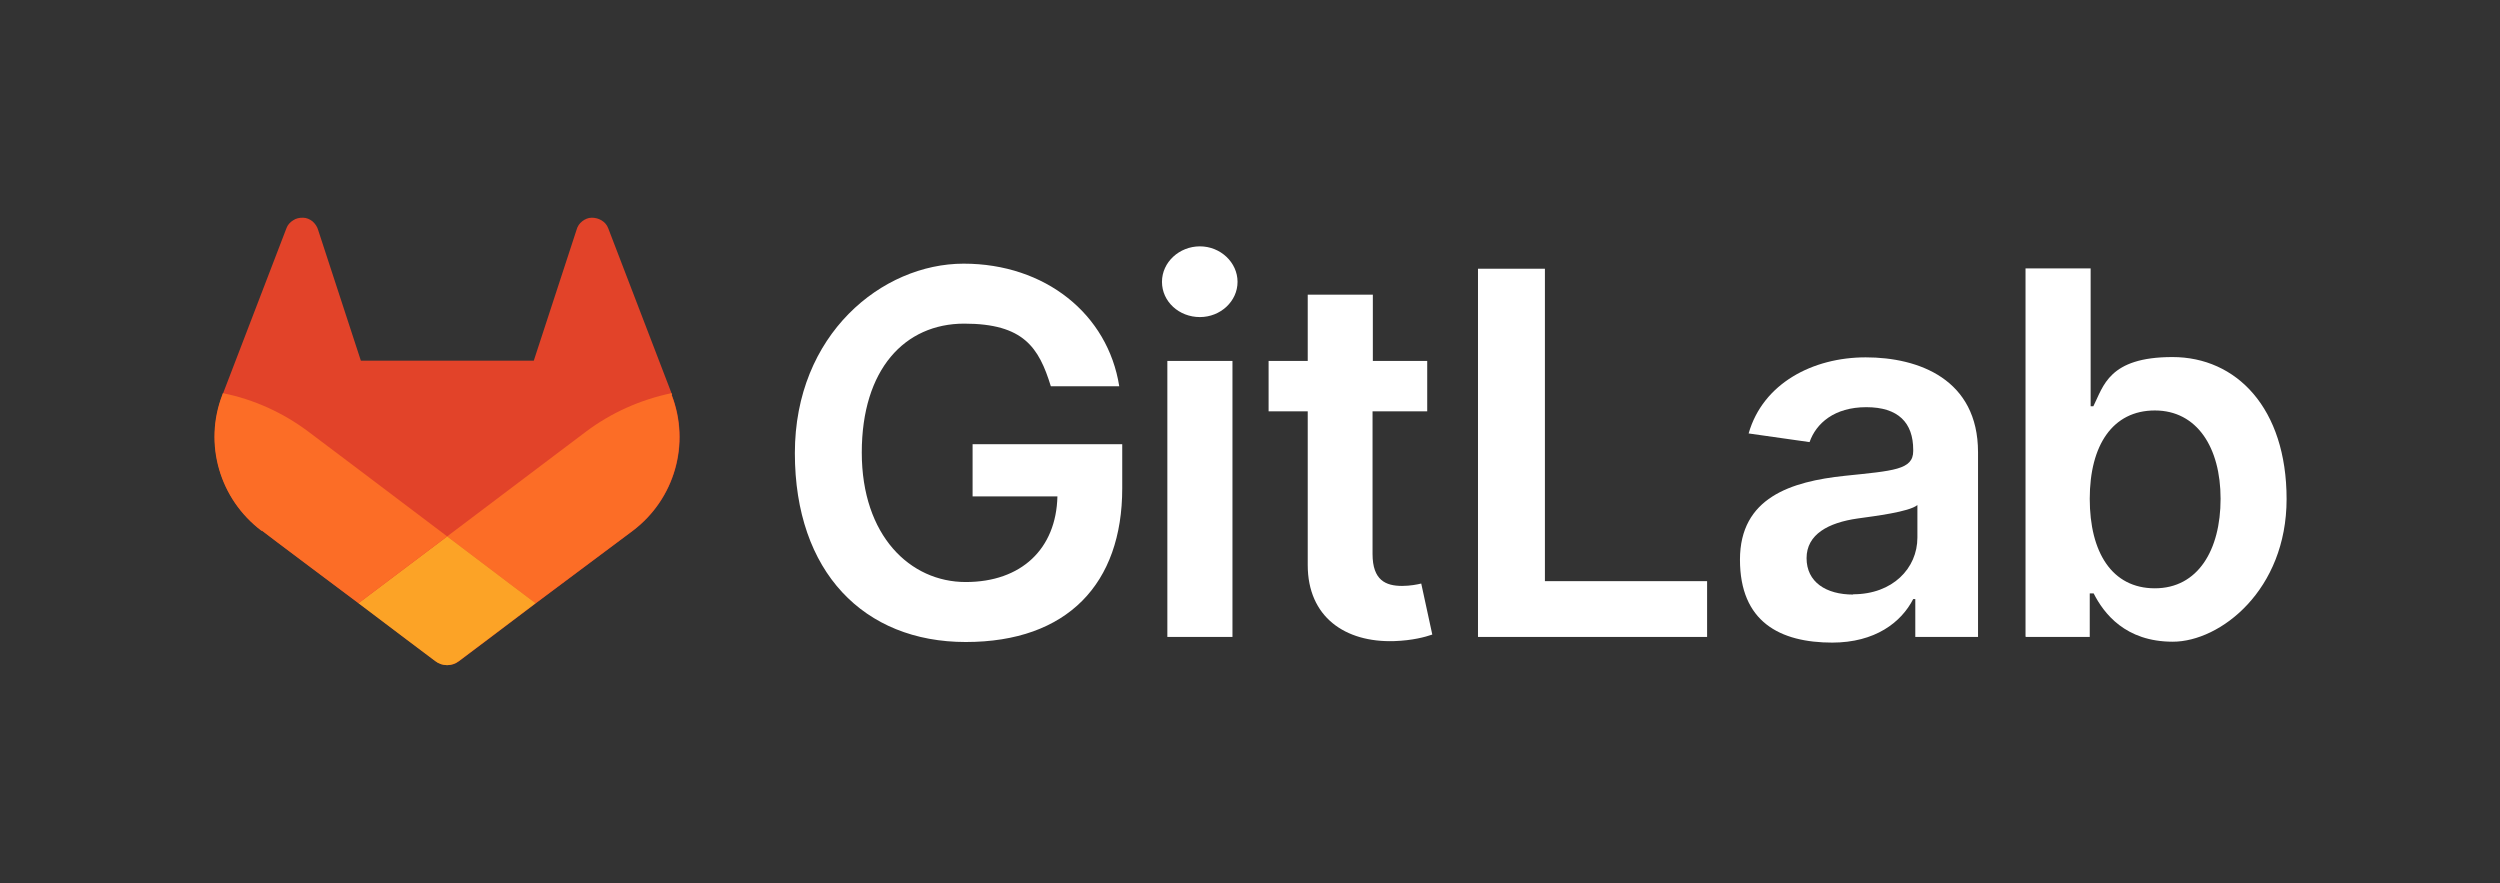 <svg xmlns="http://www.w3.org/2000/svg" width="218" height="77" viewBox="0 0 218 77" fill="none"><rect x="0" y="0" width="218" height="77" fill="#333333" stroke="none"/><g clip-path="url(#clip0_1418_5438)"><mask id="mask0_1418_5438" style="mask-type:luminance" maskUnits="userSpaceOnUse" x="0" y="15" width="218" height="47"><path d="M218 15H0V62H218V15Z" fill="white"></path></mask><g mask="url(#mask0_1418_5438)"><path d="M91.66 33.685H97.599C96.609 27.388 91.139 22.991 84.029 22.991C76.918 22.991 69.312 29.158 69.312 39.513C69.312 49.869 75.329 55.983 84.211 55.983C93.093 55.983 97.859 50.883 97.859 42.584V38.733H84.81V43.286H92.207C92.103 47.865 89.056 50.753 84.211 50.753C79.366 50.753 75.147 46.72 75.147 39.461C75.147 32.202 78.897 28.221 84.081 28.221C89.264 28.221 90.592 30.302 91.634 33.685H91.66Z" fill="white"></path><path d="M101.793 55.541H107.471V31.473H101.793V55.541ZM104.632 27.649C106.429 27.649 107.914 26.27 107.914 24.578C107.914 22.887 106.429 21.482 104.632 21.482C102.835 21.482 101.324 22.861 101.324 24.578C101.324 26.296 102.809 27.649 104.632 27.649Z" fill="white"></path><path d="M124.479 31.473H119.712V25.697H114.034V31.473H110.622V35.871H114.034V49.271C114.034 53.798 117.29 56.035 121.562 55.905C123.177 55.853 124.297 55.541 124.896 55.333L123.932 50.884C123.62 50.962 122.968 51.092 122.265 51.092C120.832 51.092 119.686 50.597 119.686 48.308V35.871H124.453V31.473H124.479Z" fill="white"></path><path d="M128.881 55.541H148.859V50.676H134.716V23.433H128.881V55.541Z" fill="white"></path><path d="M159.747 56.036C163.524 56.036 165.79 54.266 166.832 52.237H167.014V55.541H172.484V39.435C172.484 33.061 167.301 31.161 162.69 31.161C158.08 31.161 153.73 33.425 152.48 37.796L157.794 38.551C158.367 36.911 159.955 35.506 162.742 35.506C165.53 35.506 166.832 36.859 166.832 39.227V39.331C166.832 40.971 165.113 41.048 160.867 41.491C156.179 41.985 151.725 43.39 151.725 48.802C151.725 54.214 155.189 56.036 159.799 56.036H159.747ZM161.596 51.846C159.226 51.846 157.533 50.754 157.533 48.672C157.533 46.591 159.435 45.576 161.987 45.212C163.472 45.003 166.467 44.639 167.197 44.041V46.877C167.197 49.557 165.035 51.821 161.596 51.821V51.846Z" fill="white"></path><path d="M176.652 55.541H182.226V51.742H182.565C183.45 53.486 185.326 55.957 189.467 55.957C193.609 55.957 199.391 51.456 199.391 43.52C199.391 35.584 195.015 31.135 189.441 31.135C183.867 31.135 183.424 33.685 182.539 35.428H182.304V23.407H176.626V55.515H176.652V55.541ZM182.226 43.494C182.226 38.811 184.232 35.793 187.904 35.793C191.577 35.793 193.635 39.019 193.635 43.494C193.635 47.97 191.655 51.3 187.904 51.3C184.154 51.3 182.226 48.152 182.226 43.494Z" fill="white"></path><path d="M58.607 34.44L58.555 34.284L53.033 19.895C52.928 19.609 52.72 19.375 52.46 19.218C52.199 19.062 51.913 18.984 51.6 18.984C51.288 18.984 51.001 19.114 50.767 19.297C50.532 19.479 50.35 19.739 50.272 20.051L46.547 31.448H31.466L27.741 20.051C27.663 19.765 27.48 19.505 27.246 19.297C27.012 19.114 26.725 18.984 26.413 18.984C26.1 18.984 25.814 19.036 25.553 19.218C25.293 19.375 25.084 19.609 24.98 19.895L19.458 34.284L19.406 34.44C17.765 38.707 19.172 43.52 22.818 46.278H22.87C22.87 46.304 31.283 52.601 31.283 52.601L35.451 55.749L37.977 57.649C38.577 58.117 39.436 58.117 40.035 57.649L42.562 55.749L46.729 52.601L55.194 46.278C58.841 43.52 60.222 38.707 58.581 34.44H58.607Z" fill="#E24329"></path><path d="M58.607 34.44L58.555 34.284C55.82 34.856 53.293 36.001 51.132 37.614C51.105 37.614 44.568 42.584 38.994 46.773C43.109 49.895 46.703 52.601 46.703 52.601L55.169 46.278C58.815 43.52 60.196 38.707 58.555 34.44H58.607Z" fill="#FC6D26"></path><path d="M31.258 52.601L35.425 55.749L37.952 57.649C38.551 58.117 39.41 58.117 40.01 57.649L42.536 55.749L46.704 52.601C46.704 52.601 43.109 49.895 38.994 46.773C34.852 49.895 31.258 52.601 31.258 52.601Z" fill="#FCA326"></path><path d="M26.855 37.614C24.694 36.001 22.167 34.83 19.432 34.284L19.38 34.44C17.739 38.707 19.146 43.52 22.792 46.278H22.844C22.844 46.304 31.258 52.601 31.258 52.601C31.258 52.601 34.852 49.895 38.993 46.773C33.445 42.584 26.908 37.64 26.855 37.614Z" fill="#FC6D26"></path></g></g><defs><clipPath id="clip0_1418_5438"><rect width="188" height="47" fill="white" transform="translate(15 15)"></rect></clipPath></defs></svg>